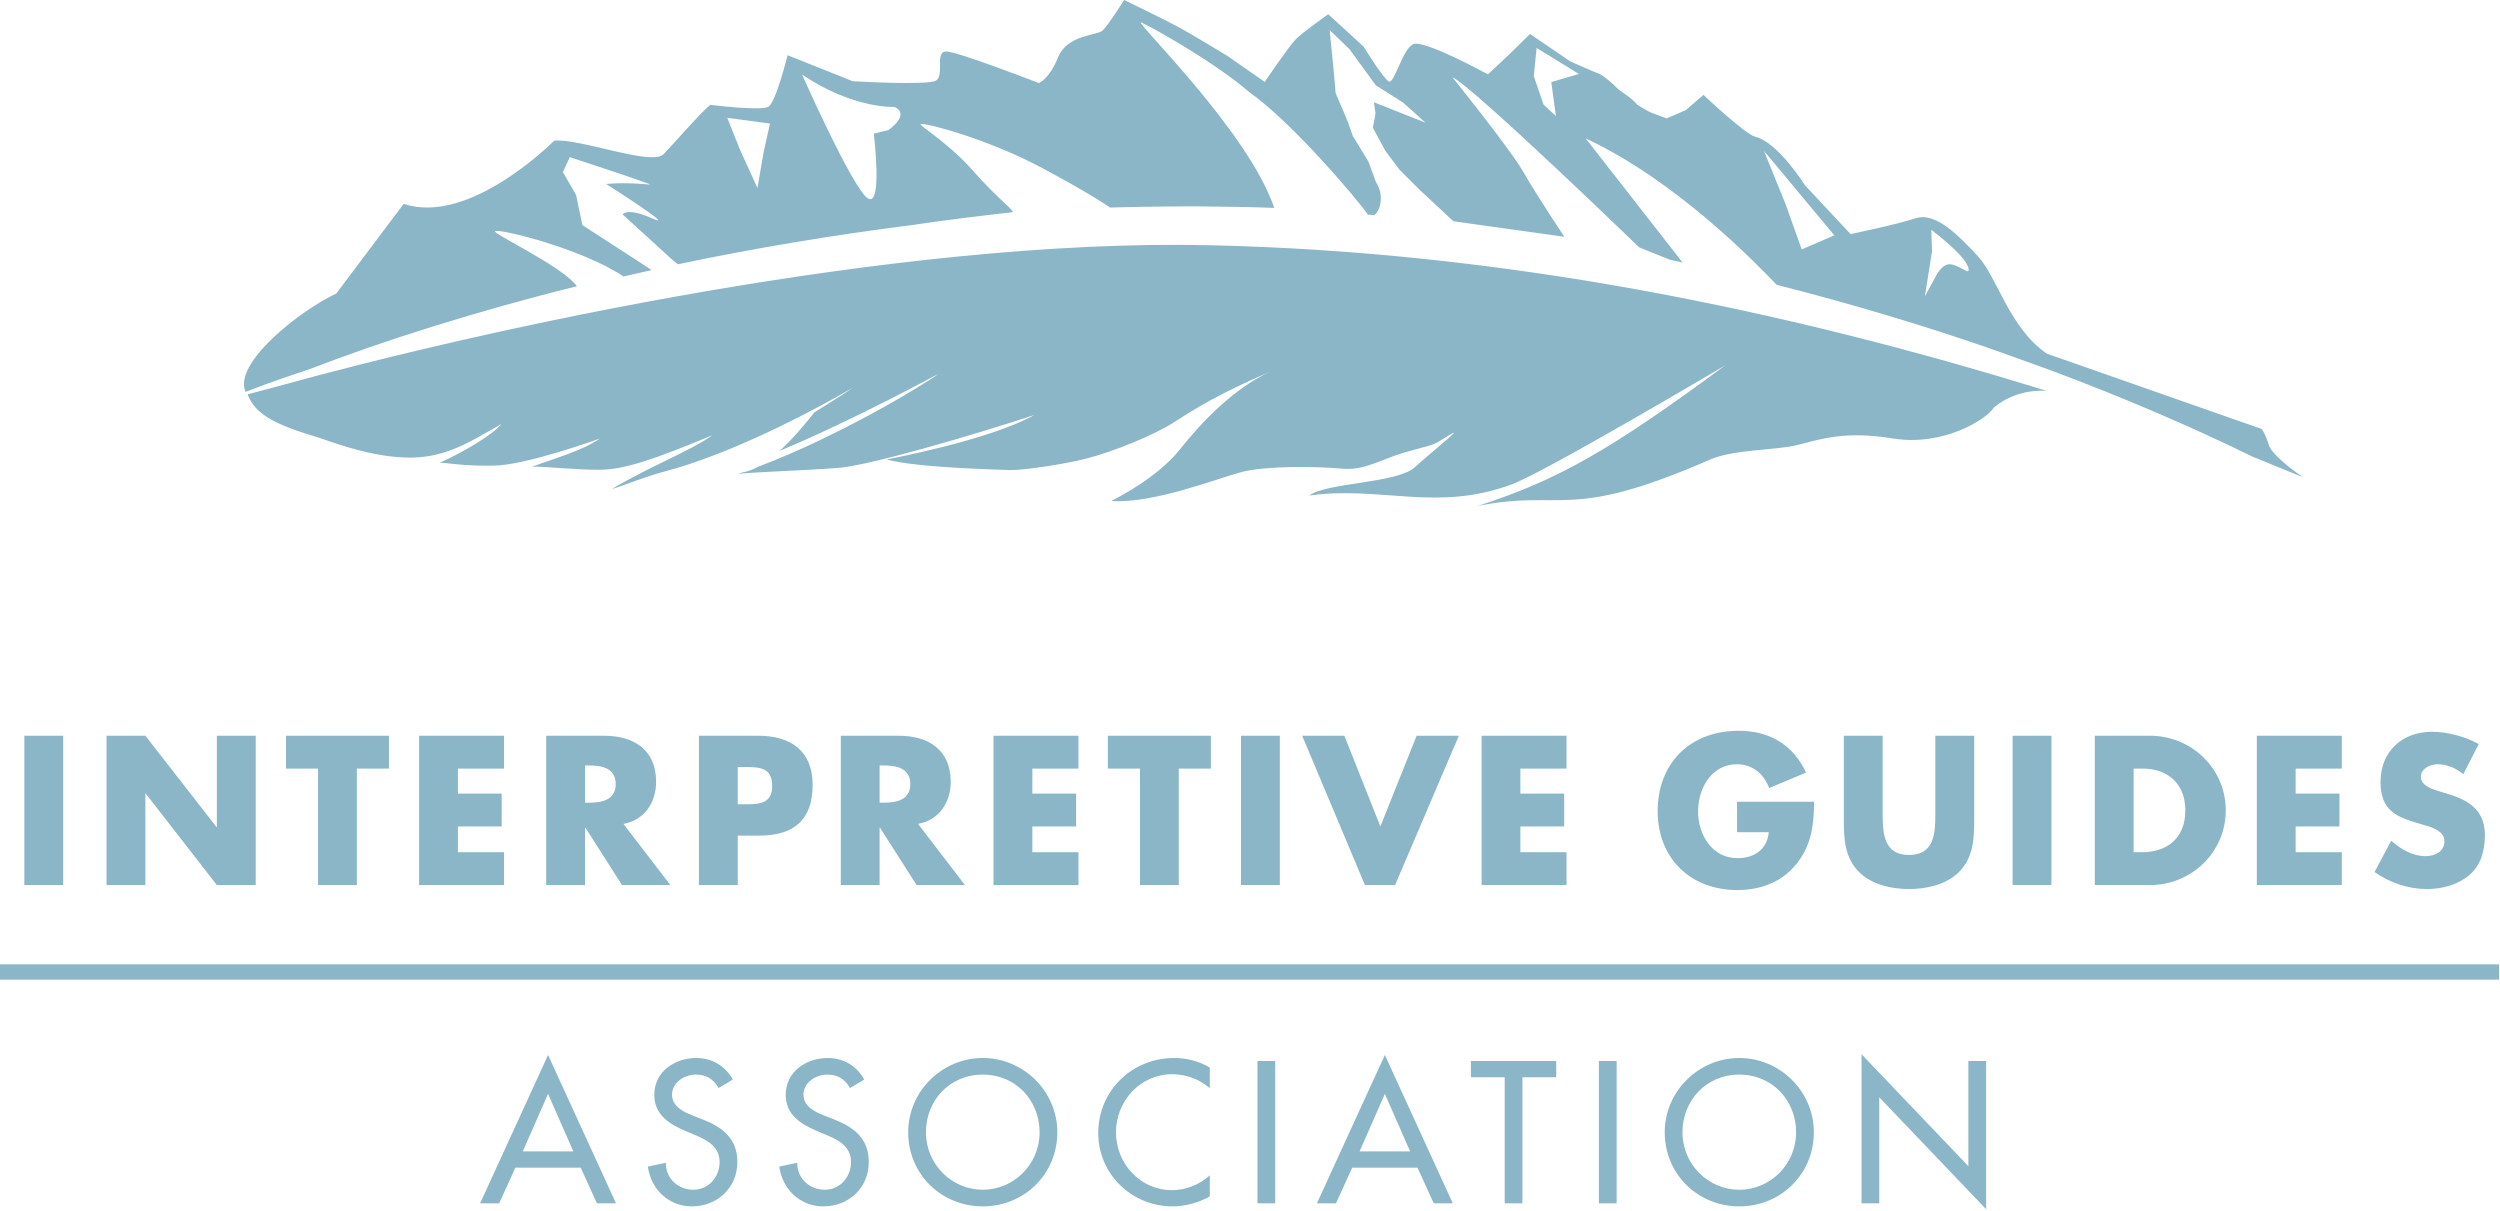 <?xml version="1.0" encoding="UTF-8" standalone="no"?>
<!DOCTYPE svg PUBLIC "-//W3C//DTD SVG 1.1//EN" "http://www.w3.org/Graphics/SVG/1.1/DTD/svg11.dtd">
<svg width="100%" height="100%" viewBox="0 0 826 400" version="1.1" xmlns="http://www.w3.org/2000/svg" xmlns:xlink="http://www.w3.org/1999/xlink" xml:space="preserve" xmlns:serif="http://www.serif.com/" style="fill-rule:evenodd;clip-rule:evenodd;stroke-linejoin:round;stroke-miterlimit:2;">
    <g transform="matrix(1,0,0,1,0,-0.513)">
        <g transform="matrix(4.167,0,0,4.167,0,0)">
            <g transform="matrix(0.24,0,0,0.24,0,0)">
                <path d="M615,348.8L650.3,385.783L650.3,351.046L656.163,351.046L656.163,400L620.858,363.021L620.858,398.067L615,398.067L615,348.8ZM599.25,374.558C599.25,388.525 588.208,399.067 574.621,399.067C561.021,399.067 549.983,388.525 549.983,374.558C549.983,361.088 561.15,350.05 574.621,350.05C588.088,350.05 599.25,361.088 599.25,374.558ZM349.312,374.558C349.312,388.525 338.275,399.067 324.679,399.067C311.083,399.067 300.046,388.525 300.046,374.558C300.046,361.088 311.208,350.05 324.679,350.05C338.15,350.05 349.312,361.088 349.312,374.558ZM399.688,360.025C396.321,357.033 391.7,355.408 387.275,355.408C376.737,355.408 368.692,364.204 368.692,374.621C368.692,384.908 376.675,393.704 387.15,393.704C391.767,393.704 396.192,391.958 399.688,388.838L399.688,395.758C396.067,397.879 391.454,399.067 387.337,399.067C373.929,399.067 362.829,388.404 362.829,374.808C362.829,360.896 373.988,350.05 387.838,350.05C391.95,350.05 396.133,351.046 399.688,353.229L399.688,360.025ZM237.425,359.962C235.679,357.033 233.433,355.533 229.879,355.533C226.133,355.533 222.021,358.092 222.021,362.208C222.021,365.887 225.637,367.821 228.567,368.942L231.938,370.254C238.612,372.871 243.6,376.55 243.6,384.408C243.6,392.954 236.987,399.067 228.567,399.067C220.958,399.067 215.033,393.454 214.037,385.908L219.963,384.658C219.9,389.838 224.017,393.575 229.067,393.575C234.121,393.575 237.737,389.337 237.737,384.408C237.737,379.358 233.683,377.179 229.629,375.492L226.388,374.121C221.021,371.808 216.158,368.754 216.158,362.208C216.158,354.6 222.892,350.05 230.004,350.05C235.242,350.05 239.546,352.604 242.104,357.158L237.425,359.962ZM280.846,359.962C279.104,357.033 276.858,355.533 273.3,355.533C269.558,355.533 265.446,358.092 265.446,362.208C265.446,365.887 269.062,367.821 271.992,368.942L275.362,370.254C282.033,372.871 287.021,376.55 287.021,384.408C287.021,392.954 280.413,399.067 271.992,399.067C264.387,399.067 258.458,393.454 257.463,385.908L263.388,384.658C263.325,389.838 267.442,393.575 272.488,393.575C277.542,393.575 281.158,389.337 281.158,384.408C281.158,379.358 277.108,377.179 273.054,375.492L269.808,374.121C264.446,371.808 259.583,368.754 259.583,362.208C259.583,354.6 266.321,350.05 273.429,350.05C278.662,350.05 282.971,352.604 285.525,357.158L280.846,359.962ZM170.275,386.279L164.912,398.067L158.613,398.067L181.067,349.05L203.517,398.067L197.217,398.067L191.854,386.279L170.275,386.279ZM446.733,386.279L441.367,398.067L435.071,398.067L457.521,349.05L479.971,398.067L473.675,398.067L468.308,386.279L446.733,386.279ZM421.296,398.067L415.438,398.067L415.438,351.046L421.296,351.046L421.296,398.067ZM534.1,398.067L528.238,398.067L528.238,351.046L534.1,351.046L534.1,398.067ZM502.971,398.067L497.112,398.067L497.112,356.412L485.946,356.412L485.946,351.046L514.137,351.046L514.137,356.412L502.971,356.412L502.971,398.067ZM593.383,374.558C593.383,364.204 585.658,355.533 574.621,355.533C563.579,355.533 555.842,364.204 555.842,374.558C555.842,385.283 564.458,393.575 574.621,393.575C584.779,393.575 593.383,385.283 593.383,374.558ZM343.45,374.558C343.45,364.204 335.717,355.533 324.679,355.533C313.638,355.533 305.908,364.204 305.908,374.558C305.908,385.283 314.513,393.575 324.679,393.575C334.842,393.575 343.45,385.283 343.45,374.558ZM181.067,361.896L172.708,380.913L189.421,380.913L181.067,361.896ZM457.521,361.896L449.163,380.913L465.879,380.913L457.521,361.896ZM0,324.158L0,319.117L825.642,319.117L825.642,324.158L0,324.158ZM599.346,265.375C599.213,272.571 598.692,278.725 594.308,284.875C589.462,291.612 582.196,294.558 573.954,294.558C558.442,294.558 547.65,284.025 547.65,268.517C547.65,252.479 558.512,241.942 574.412,241.942C584.558,241.942 592.408,246.525 596.658,255.754L584.487,260.858C582.721,256.146 578.988,253.004 573.825,253.004C565.379,253.004 560.996,261.054 560.996,268.579C560.996,276.233 565.579,284.025 574.025,284.025C579.583,284.025 583.833,281.146 584.354,275.45L573.883,275.45L573.883,265.375L599.346,265.375ZM652.217,243.583L652.217,271.329C652.217,277.675 651.954,283.958 647.05,288.738C642.929,292.792 636.446,294.233 630.683,294.233C624.925,294.233 618.454,292.792 614.325,288.738C609.417,283.958 609.154,277.675 609.154,271.329L609.154,243.583L621.979,243.583L621.979,269.562C621.979,275.975 622.442,282.979 630.683,282.979C638.938,282.979 639.388,275.975 639.388,269.562L639.388,243.583L652.217,243.583ZM813.808,256.279C811.454,254.312 808.442,253.004 805.3,253.004C802.942,253.004 799.804,254.379 799.804,257.129C799.804,260.008 803.275,261.121 805.496,261.837L808.771,262.821C815.638,264.85 820.942,268.321 820.942,276.304C820.942,281.208 819.758,286.25 815.837,289.583C811.979,292.858 806.804,294.233 801.833,294.233C795.613,294.233 789.533,292.138 784.487,288.608L789.988,278.263C793.192,281.079 796.992,283.367 801.375,283.367C804.383,283.367 807.587,281.867 807.587,278.396C807.587,274.796 802.55,273.55 799.804,272.767C791.754,270.479 786.458,268.383 786.458,258.829C786.458,248.817 793.583,242.271 803.475,242.271C808.442,242.271 814.529,243.842 818.913,246.329L813.808,256.279ZM758.421,254.442L758.421,262.692L772.883,262.692L772.883,273.55L758.421,273.55L758.421,282.058L773.671,282.058L773.671,292.925L745.596,292.925L745.596,243.583L773.671,243.583L773.671,254.442L758.421,254.442ZM341.063,254.442L341.063,262.692L355.521,262.692L355.521,273.55L341.063,273.55L341.063,282.058L356.304,282.058L356.304,292.925L328.233,292.925L328.233,243.583L356.304,243.583L356.304,254.442L341.063,254.442ZM151.279,254.442L151.279,262.692L165.738,262.692L165.738,273.55L151.279,273.55L151.279,282.058L166.525,282.058L166.525,292.925L138.454,292.925L138.454,243.583L166.525,243.583L166.525,254.442L151.279,254.442ZM502.296,254.442L502.296,262.692L516.758,262.692L516.758,273.55L502.296,273.55L502.296,282.058L517.542,282.058L517.542,292.925L489.479,292.925L489.479,243.583L517.542,243.583L517.542,254.442L502.296,254.442ZM20.871,292.925L8.042,292.925L8.042,243.583L20.871,243.583L20.871,292.925ZM677.737,292.925L664.908,292.925L664.908,243.583L677.737,243.583L677.737,292.925ZM117.896,292.925L105.071,292.925L105.071,254.442L94.471,254.442L94.471,243.583L128.496,243.583L128.496,254.442L117.896,254.442L117.896,292.925ZM389.437,292.925L376.613,292.925L376.613,254.442L366.013,254.442L366.013,243.583L400.038,243.583L400.038,254.442L389.437,254.442L389.437,292.925ZM422.821,292.925L409.992,292.925L409.992,243.583L422.821,243.583L422.821,292.925ZM35.204,243.583L48.029,243.583L71.521,273.75L71.65,273.75L71.65,243.583L84.479,243.583L84.479,292.925L71.65,292.925L48.158,262.692L48.029,262.692L48.029,292.925L35.204,292.925L35.204,243.583ZM692.071,243.583L710.262,243.583C724.004,243.583 735.329,254.379 735.329,268.254C735.329,282.125 723.942,292.925 710.262,292.925L692.071,292.925L692.071,243.583ZM230.904,243.583L250.533,243.583C261.138,243.583 268.467,248.492 268.467,259.812C268.467,271.458 262.183,276.563 250.996,276.563L243.733,276.563L243.733,292.925L230.904,292.925L230.904,243.583ZM456.042,273.55L468.021,243.583L481.967,243.583L460.887,292.925L450.946,292.925L430.204,243.583L444.138,243.583L456.042,273.55ZM318.804,292.925L302.837,292.925L290.729,273.946L290.6,273.946L290.6,292.925L277.775,292.925L277.775,243.583L296.946,243.583C306.696,243.583 314.092,248.229 314.092,258.763C314.092,265.571 310.296,271.458 303.296,272.7L318.804,292.925ZM221.475,292.925L205.508,292.925L193.404,273.946L193.271,273.946L193.271,292.925L180.446,292.925L180.446,243.583L199.621,243.583C209.371,243.583 216.762,248.229 216.762,258.763C216.762,265.571 212.967,271.458 205.967,272.7L221.475,292.925ZM704.896,282.058L707.779,282.058C715.429,282.058 721.979,277.871 721.979,268.254C721.979,259.417 716.154,254.442 707.908,254.442L704.896,254.442L704.896,282.058ZM243.733,266.225L245.888,266.225C250.533,266.225 255.117,266.225 255.117,260.204C255.117,253.988 250.863,253.921 245.888,253.921L243.733,253.921L243.733,266.225ZM193.271,265.7L194.512,265.7C198.704,265.7 203.413,264.917 203.413,259.55C203.413,254.183 198.704,253.4 194.512,253.4L193.271,253.4L193.271,265.7ZM290.6,265.7L291.842,265.7C296.029,265.7 300.742,264.917 300.742,259.55C300.742,254.183 296.029,253.4 291.842,253.4L290.6,253.4L290.6,265.7ZM270.681,134.684L270.778,134.559L270.681,134.684C270.648,134.725 270.616,134.767 270.583,134.808C274.137,132.925 277.821,130.875 281.662,128.654C279.354,130.275 274.8,133.217 269.117,136.692C265.367,141.408 261.5,145.917 257.579,149.471C282.225,139.167 310.1,123.979 310.1,123.979C305.329,127.571 277.317,144.579 250.575,154.667C248.679,155.708 246.833,156.358 244.971,156.683C244.583,156.833 244.183,156.979 243.804,157.079C249.813,156.392 266.663,155.925 276.937,155.096C287.204,154.304 320.975,144.425 341.742,137.608C326.862,145.992 292.908,152.304 292.908,152.304C302.846,155.096 330.538,155.663 333.854,155.817C337.192,155.925 350.788,154.121 359.179,151.946C367.533,149.758 380.971,144.487 388.15,139.842C395.329,135.171 403.688,130.129 419.858,123.204C408.096,128.483 397.404,139.425 389.762,149.046C382.187,158.675 367.154,166.021 367.154,166.021C380.971,166.996 402.087,158.571 410.217,156.45C418.329,154.338 435.233,154.588 443.275,155.342C451.346,156.112 456.371,151.925 466.138,149.392C475.921,146.846 473.783,147.208 478.933,144.154C484.071,141.1 473.358,149.462 467.425,154.875C461.496,160.263 438.304,159.875 432.542,164.225C456.171,160.917 474.704,169.796 499.513,160.508C510.646,156.363 570.092,121.137 570.092,121.137C531.904,149.279 515.017,158.979 488.146,167.687C516.546,161.95 517.662,173.021 564.954,152.35C573.012,148.838 586.771,149.4 594.308,147.417C601.888,145.454 609.846,142.842 625.417,145.375C641.962,148.071 656.321,139.075 658.704,135.158C658.704,135.158 665.4,128.942 676.117,129.646C590.421,103.05 497.283,83.675 399.417,81.525C296.388,79.233 160.588,109.063 91.783,128.137L81.813,130.787C83.717,135.492 87.079,139.733 103.583,144.546C108.342,145.942 120.104,150.975 133.183,151.646C146.275,152.321 154.508,146.962 165.733,140.542C162.783,144.104 153.896,149.479 145.279,153.4C148.529,153.442 152.363,154.508 163.167,154.35C173.95,154.196 198.092,145.421 198.092,145.421C193.313,149.129 181.496,152.513 175.808,154.708C179.363,154.5 190.354,155.796 198.279,155.708C206.238,155.654 216.392,152.217 235.362,144.288C228.108,149.525 215.087,154.346 202.142,162.075C205.292,161.246 212.942,157.975 220.787,155.933C227.654,154.146 245.2,148.421 270.583,134.808C270.616,134.767 270.648,134.725 270.681,134.684ZM462.342,56.55L457.688,50.35L453.558,42.692L454.438,38.029L453.925,34.296L470.958,41.054L463.579,34.421L454.537,28.7L445.833,16.746L439.279,10.433L440.525,22.892L441.267,31.317L445.292,40.708L446.896,45.396L452.067,53.837L454.583,60.688C457.596,65.25 455.75,70.504 454.025,71.587C453.312,71.533 452.642,71.496 451.937,71.433C449.146,67.242 427.058,41.017 412.808,31.013C400.75,20.533 377.904,8.008 376.958,7.942C375.038,7.821 412.346,43.829 420.988,69.213C414.296,68.908 409.158,68.896 402.408,68.775C393.042,68.55 376.442,68.804 366.75,69.079C366.75,69.079 361.508,65.242 344.329,56.029C326.862,46.671 306.562,41.212 304.221,41.442C302.792,41.583 312.942,47.192 321.625,57.117C329.208,65.817 335.696,70.479 334.417,70.638C326.35,71.517 310.846,73.387 301.925,74.787C275.154,78.175 249.371,82.479 223.946,87.821L221.75,86.012L205.696,71.329C205.696,71.329 207.092,68.913 215.617,72.712C224.142,76.512 200.279,61.296 200.279,61.296C200.279,61.296 205.342,60.621 214.625,61.488C216.592,61.675 188.237,52.421 188.237,52.421L185.975,57.362L190.312,64.896L192.408,74.879L212.967,88.208L215.271,89.762C212.15,90.442 209.054,91.133 205.983,91.838C192.425,82.8 166.012,76.196 163.637,76.846C161.833,77.383 185.583,88.233 190.596,95.075C157.504,103.267 125.542,113.446 102.467,122.412C89.363,126.717 82.175,129.554 81.142,129.992C76.8,120.575 99.317,102.95 111.092,97.492L133.375,67.867C155.254,75.175 183.063,47.004 183.063,47.004C191.054,46.033 215.204,55.429 219.192,51.492C221.092,49.646 232.896,36.079 234.775,35.163C234.775,35.163 251.213,37.212 253.783,35.829C256.342,34.475 260.187,18.754 260.187,18.754L281.721,27.342C281.721,27.342 306.317,28.825 309.229,27.121C312.154,25.4 308.629,17.413 312.7,17.529C316.763,17.662 343.171,27.946 343.171,27.946C343.171,27.946 346.55,26.888 349.575,19.408C352.625,11.946 362.371,12.296 364.225,10.65C366.075,8.954 371.388,0.513 371.388,0.513C371.388,0.513 384.579,6.9 389.117,9.333C393.662,11.771 405.562,19.021 405.562,19.021L417.833,27.571C417.833,27.571 425.846,15.746 428.108,13.463C430.387,11.167 438.8,5.217 438.8,5.217L450.5,15.913C450.5,15.913 457.004,26.533 458.842,27.429C460.642,28.325 463.346,16.733 466.871,15.112C470.4,13.458 491.562,25.079 491.562,25.079L498.467,18.629L505.471,11.733L518.688,20.746C518.688,20.746 526.45,24.246 527.912,24.721C529.446,25.217 533.121,28.358 534.054,29.433C535.175,30.708 538.821,32.517 540.888,35.1C540.888,35.1 544.517,37.425 546.058,37.942L550.579,39.633L556.921,36.913L562.783,31.863C562.783,31.863 576.55,44.883 579.913,45.696C587.408,47.508 596.375,61.796 596.375,61.796L611.375,77.846C611.375,77.846 626.137,74.821 632.879,72.617C639.571,70.454 647.175,78.463 653.446,85.158C659.712,91.854 663.879,108.983 676.246,117.358L747.146,142.221C747.146,142.221 748.362,143.533 749.517,147.417C750.613,151.3 760.837,158.179 760.837,158.179C754.737,155.721 749.179,153.433 744.042,151.317C724.387,141.692 701.888,131.938 677.033,122.675L658.058,115.85C635.875,108.154 612.025,100.975 586.963,94.6C580.992,88.467 554.729,60.704 523.842,46.213L555.887,87.25C554.421,86.933 553.025,86.575 551.554,86.279L541.525,82.217C541.525,82.217 486.362,28.858 479.85,26.046C479.85,26.046 498.771,49.571 503.037,56.942C508.538,66.433 516.833,78.742 516.833,78.742L480.171,73.608L468.929,63.142L462.342,56.55ZM182.526,149.249C182.568,149.249 182.61,149.248 182.654,149.248L182.664,149.248L182.733,149.246C182.963,149.242 183.193,149.234 183.425,149.222L183.449,149.22C183.72,149.206 183.992,149.186 184.263,149.161C184.307,149.157 184.35,149.152 184.395,149.148C184.488,149.139 184.581,149.129 184.672,149.119L184.742,149.111C184.626,149.124 184.51,149.137 184.395,149.148L184.325,149.155L184.263,149.161C183.992,149.186 183.72,149.206 183.449,149.22L183.425,149.222C183.171,149.235 182.917,149.244 182.664,149.248L182.654,149.248C182.589,149.249 182.523,149.249 182.457,149.25L182.526,149.249ZM638.287,83.525L635.921,98.438L639.296,92.246C639.296,92.246 641.417,87.562 644.263,87.821C647.108,88.079 650.208,90.921 650.371,89.913C650.992,86.054 638.058,76.45 638.058,76.45L638.287,83.525ZM589.892,67.908L595.242,82.921L606.017,78.258L582.763,50.35L589.892,67.908ZM264.975,25.142C264.975,25.142 281.783,63.025 286.729,66.063C291.675,69.104 288.679,44.667 288.679,44.667L293.462,43.504C293.462,43.504 301,38.429 295.5,35.837C295.5,35.837 281.962,36.587 264.975,25.142ZM254.379,41.333L240.267,39.429L244.496,50.029L250.233,62.617L252.283,50.804L254.379,41.333ZM507.654,16.35L506.721,25.675L509.938,35.058L514.033,38.85L512.504,27.629L521.633,24.946L507.654,16.35ZM182.181,149.249L182.25,149.25L182.319,149.25C182.273,149.25 182.227,149.249 182.181,149.249C181.983,149.247 181.785,149.242 181.588,149.234C181.488,149.23 181.386,149.226 181.285,149.22C181.256,149.218 181.229,149.217 181.202,149.215C180.979,149.202 180.757,149.185 180.535,149.163C180.305,149.141 180.076,149.115 179.847,149.085L179.811,149.08C179.594,149.051 179.377,149.017 179.16,148.98L179.228,148.992C179.422,149.024 179.617,149.054 179.811,149.08L179.847,149.085C180.076,149.115 180.306,149.142 180.535,149.163C180.757,149.185 180.98,149.202 181.202,149.215L181.217,149.216L181.285,149.22C181.386,149.226 181.487,149.23 181.588,149.234C181.785,149.242 181.983,149.247 182.181,149.249ZM184.95,149.086C184.997,149.08 185.045,149.074 185.089,149.068L185.091,149.068C185.293,149.041 185.494,149.012 185.699,148.979C185.738,148.973 185.778,148.967 185.816,148.96L185.854,148.954C185.877,148.95 185.9,148.946 185.924,148.942L185.993,148.93L186.034,148.923C186.097,148.912 186.161,148.901 186.224,148.889L186.272,148.881L186.341,148.868L186.393,148.858C186.429,148.851 186.465,148.844 186.5,148.837L186.55,148.827C186.574,148.823 186.597,148.818 186.62,148.814L186.674,148.803C186.713,148.795 186.752,148.787 186.791,148.779L186.829,148.771C186.852,148.766 186.876,148.761 186.899,148.756L186.969,148.741L187.038,148.726C187.062,148.721 187.085,148.716 187.108,148.711L187.16,148.699C187.6,148.601 188.04,148.49 188.481,148.367L188.505,148.361L188.567,148.343C188.85,148.263 189.132,148.179 189.415,148.089L189.485,148.067C189.179,148.165 188.873,148.257 188.567,148.343L188.505,148.361L188.481,148.367C188.04,148.49 187.6,148.601 187.16,148.699L187.108,148.711C187.085,148.716 187.062,148.721 187.038,148.726L186.969,148.741L186.899,148.756C186.876,148.761 186.852,148.766 186.829,148.771L186.791,148.779C186.752,148.787 186.713,148.795 186.674,148.803L186.62,148.814C186.597,148.818 186.574,148.823 186.55,148.827L186.5,148.837C186.464,148.844 186.429,148.851 186.393,148.858L186.341,148.868L186.272,148.881L186.224,148.889C186.16,148.901 186.097,148.912 186.034,148.923L185.987,148.931L185.924,148.942C185.9,148.946 185.877,148.95 185.854,148.954L185.816,148.96C185.777,148.967 185.738,148.973 185.699,148.979C185.496,149.011 185.294,149.041 185.091,149.068L185.089,149.068C185.02,149.077 184.95,149.086 184.881,149.094L184.95,149.086ZM179.024,148.956C179.001,148.952 178.978,148.948 178.955,148.944L178.896,148.933C178.782,148.912 178.668,148.889 178.555,148.866L178.499,148.854C178.449,148.844 178.395,148.833 178.342,148.821C178.394,148.832 178.446,148.843 178.499,148.854L178.555,148.866C178.669,148.89 178.782,148.912 178.896,148.933L178.955,148.944C178.978,148.948 179.001,148.952 179.024,148.956ZM189.632,148.02C189.7,147.997 189.768,147.975 189.835,147.953L189.905,147.929C189.813,147.96 189.722,147.99 189.632,148.02ZM190.045,147.882L190.115,147.858L190.167,147.84C190.356,147.775 190.546,147.707 190.734,147.638C190.855,147.593 190.975,147.548 191.096,147.502L191.166,147.475C191.022,147.531 190.878,147.585 190.734,147.638C190.545,147.707 190.356,147.775 190.167,147.84L190.115,147.858L190.092,147.866C190.053,147.879 190.014,147.893 189.975,147.906L190.045,147.882ZM191.361,147.4C191.472,147.356 191.584,147.312 191.698,147.266L191.728,147.254C191.751,147.245 191.774,147.235 191.798,147.226L191.854,147.203C191.945,147.166 192.036,147.128 192.126,147.09C192.197,147.06 192.268,147.03 192.34,146.999L192.359,146.991L192.43,146.961C192.4,146.974 192.37,146.987 192.34,146.999C192.269,147.03 192.198,147.06 192.126,147.09C192.035,147.128 191.945,147.166 191.854,147.203L191.798,147.226C191.774,147.235 191.751,147.245 191.728,147.254L191.698,147.266C191.585,147.312 191.473,147.356 191.361,147.4C191.319,147.416 191.278,147.432 191.237,147.448L191.307,147.421L191.361,147.4ZM192.57,146.9C192.61,146.883 192.65,146.865 192.691,146.848L192.75,146.822C192.822,146.79 192.895,146.757 192.966,146.725L193.021,146.7L193.061,146.682L193.132,146.651L193.165,146.635C193.241,146.601 193.317,146.566 193.393,146.53C193.514,146.475 193.634,146.418 193.753,146.361L193.816,146.331C193.892,146.295 193.968,146.258 194.045,146.221L194.115,146.187C194.016,146.235 193.916,146.283 193.816,146.331L193.753,146.361C193.633,146.418 193.513,146.475 193.393,146.53C193.317,146.566 193.241,146.601 193.165,146.635L193.132,146.651L193.061,146.682L192.991,146.714L192.966,146.725C192.894,146.758 192.821,146.79 192.75,146.822L192.691,146.848C192.627,146.876 192.563,146.903 192.5,146.931L192.57,146.9ZM194.256,146.118L194.326,146.083L194.396,146.048C194.363,146.065 194.329,146.081 194.295,146.098L194.256,146.118L194.2,146.145L194.256,146.118ZM194.537,145.978C194.604,145.944 194.671,145.91 194.739,145.875C194.841,145.824 194.942,145.772 195.041,145.72L195.099,145.69C195.122,145.678 195.146,145.666 195.169,145.653L195.212,145.631C195.278,145.596 195.344,145.561 195.41,145.526C195.452,145.504 195.493,145.482 195.534,145.46C195.648,145.399 195.763,145.337 195.878,145.274L195.942,145.239L196.013,145.201L196.083,145.162L196.129,145.136C196.172,145.112 196.215,145.088 196.259,145.064L196.294,145.045L196.363,145.006C196.404,144.983 196.445,144.96 196.486,144.937L196.551,144.9C196.587,144.88 196.622,144.859 196.66,144.838C196.777,144.771 196.894,144.704 197.009,144.637L197.067,144.604L197.137,144.563L197.182,144.536C197.438,144.386 197.694,144.233 197.95,144.077L197.98,144.059L198.042,144.021C198.068,144.005 198.094,143.989 198.12,143.973L198.19,143.93C198.141,143.96 198.092,143.991 198.042,144.021L197.98,144.059L197.95,144.077C197.695,144.233 197.439,144.385 197.182,144.536L197.127,144.568L197.067,144.604L197.009,144.637C196.893,144.704 196.777,144.771 196.66,144.838C196.624,144.858 196.588,144.879 196.551,144.9L196.486,144.937C196.445,144.96 196.404,144.983 196.363,145.006L196.294,145.045L196.259,145.064C196.215,145.088 196.172,145.113 196.129,145.136L196.083,145.162L196.002,145.207L195.942,145.239L195.878,145.274C195.763,145.337 195.649,145.399 195.534,145.46C195.493,145.482 195.452,145.504 195.41,145.526C195.344,145.561 195.278,145.596 195.212,145.631L195.169,145.653C195.146,145.666 195.122,145.678 195.099,145.69L195.041,145.72C194.94,145.772 194.84,145.824 194.739,145.875C194.648,145.922 194.558,145.967 194.467,146.013L194.537,145.978ZM198.349,143.832C198.475,143.753 198.602,143.674 198.728,143.594L198.78,143.562C198.868,143.506 198.956,143.45 199.043,143.394C199.116,143.347 199.189,143.3 199.261,143.254L199.314,143.22L199.384,143.174L199.454,143.129C199.477,143.113 199.501,143.098 199.524,143.083L199.594,143.037L199.664,142.991C199.688,142.975 199.711,142.96 199.735,142.945L199.805,142.898L199.875,142.852L199.945,142.805C199.913,142.827 199.881,142.848 199.85,142.868L199.788,142.91L199.735,142.945C199.711,142.96 199.688,142.975 199.664,142.991L199.588,143.041L199.524,143.083C199.501,143.098 199.477,143.113 199.454,143.129L199.384,143.174L199.314,143.22L199.261,143.254C199.188,143.301 199.115,143.348 199.043,143.394C198.955,143.45 198.868,143.506 198.78,143.562L198.728,143.594C198.602,143.674 198.476,143.753 198.349,143.832ZM200.085,142.712C200.17,142.655 200.254,142.598 200.339,142.541L200.366,142.523C200.389,142.507 200.412,142.491 200.436,142.476L200.506,142.428L200.569,142.385C200.969,142.112 201.369,141.833 201.767,141.549L201.837,141.499C201.415,141.801 200.992,142.096 200.569,142.385L200.499,142.432L200.436,142.476C200.412,142.491 200.389,142.507 200.366,142.523L200.339,142.541C200.231,142.614 200.124,142.686 200.015,142.759L200.085,142.712ZM202.041,141.353C202.09,141.318 202.138,141.283 202.187,141.248L202.257,141.197C202.185,141.249 202.113,141.301 202.041,141.353C201.997,141.385 201.952,141.417 201.907,141.449L201.977,141.399L202.041,141.353ZM202.333,141.142C202.475,141.038 202.618,140.934 202.76,140.829L202.816,140.788L202.875,140.744C202.901,140.725 202.928,140.705 202.956,140.684L203.026,140.632C202.975,140.67 202.925,140.707 202.875,140.744L202.816,140.788L202.76,140.829C202.618,140.934 202.476,141.038 202.333,141.142ZM203.165,140.528C203.24,140.472 203.315,140.416 203.387,140.362C203.511,140.269 203.634,140.175 203.758,140.081L203.794,140.054L203.863,140.001L203.924,139.955C204.106,139.816 204.288,139.675 204.47,139.534C204.509,139.504 204.547,139.473 204.586,139.443L204.649,139.394C204.69,139.362 204.73,139.331 204.77,139.3L204.839,139.245L204.909,139.19C204.863,139.226 204.817,139.262 204.77,139.3C204.729,139.331 204.689,139.363 204.649,139.394L204.586,139.443C204.547,139.473 204.509,139.503 204.47,139.534C204.288,139.675 204.106,139.816 203.924,139.955L203.845,140.015L203.794,140.054L203.758,140.081C203.634,140.176 203.51,140.269 203.387,140.362C203.29,140.435 203.193,140.507 203.095,140.58L203.165,140.528ZM205.059,139.072C205.192,138.966 205.327,138.86 205.461,138.752L205.477,138.739C205.576,138.66 205.675,138.581 205.773,138.502L205.814,138.469L205.883,138.413C205.846,138.443 205.81,138.472 205.773,138.502C205.675,138.581 205.576,138.66 205.477,138.739L205.461,138.752C205.327,138.859 205.193,138.966 205.059,139.072ZM205.962,138.349C206.006,138.314 206.05,138.278 206.093,138.243L206.133,138.211C206.188,138.166 206.244,138.12 206.3,138.075L206.369,138.018C206.392,137.999 206.416,137.98 206.439,137.961L206.508,137.904L206.558,137.863C208.161,136.546 209.754,135.157 211.335,133.722L211.472,133.598C209.846,135.077 208.207,136.507 206.558,137.863L206.488,137.921L206.439,137.961C206.416,137.98 206.392,137.999 206.369,138.018L206.3,138.075C206.244,138.12 206.189,138.165 206.133,138.211L206.093,138.243C206.05,138.278 206.007,138.313 205.962,138.349ZM270.973,134.309C271.107,134.137 271.24,133.964 271.373,133.792C271.434,133.714 271.495,133.635 271.555,133.558L271.652,133.432C271.559,133.552 271.466,133.672 271.373,133.792C271.207,134.007 271.041,134.221 270.875,134.434L270.973,134.309ZM211.745,133.349C212.474,132.682 213.2,132.006 213.923,131.323L214.059,131.195C213.245,131.965 212.428,132.726 211.608,133.473L211.745,133.349ZM272.041,132.927C272.593,132.208 273.143,131.488 273.69,130.767C273.982,130.383 274.272,129.998 274.562,129.615L274.619,129.538C274.683,129.455 274.746,129.371 274.809,129.288L274.997,129.037L274.809,129.288C274.746,129.371 274.683,129.455 274.619,129.538L274.562,129.615C274.272,129.999 273.982,130.383 273.69,130.767C273.143,131.487 272.594,132.208 272.041,132.927C271.943,133.054 271.846,133.18 271.748,133.307L271.942,133.056L272.041,132.927ZM214.465,130.809C214.375,130.895 214.284,130.981 214.194,131.066L214.33,130.938L214.465,130.809ZM214.6,130.68C214.741,130.547 214.881,130.413 215.02,130.28C215.195,130.112 215.37,129.944 215.545,129.775L215.679,129.645C215.46,129.857 215.24,130.069 215.02,130.28C214.88,130.413 214.74,130.547 214.6,130.68ZM216.082,129.255C215.992,129.342 215.902,129.429 215.814,129.515L215.948,129.385L216.082,129.255ZM216.219,129.122C216.363,128.982 216.506,128.843 216.648,128.704C216.78,128.575 216.913,128.445 217.044,128.316C217.474,127.895 217.902,127.473 218.33,127.049C218.493,126.887 218.656,126.725 218.819,126.563L218.883,126.499C218.927,126.455 218.971,126.411 219.015,126.367L219.104,126.278C219.268,126.115 219.432,125.951 219.596,125.787L219.676,125.707L219.753,125.63C219.99,125.392 220.226,125.155 220.461,124.919C220.855,124.522 221.248,124.126 221.638,123.73C221.771,123.596 221.903,123.462 222.036,123.327C222.287,123.073 222.537,122.819 222.787,122.564L222.938,122.411C223.024,122.324 223.11,122.236 223.196,122.149L223.351,121.991C223.657,121.68 223.962,121.369 224.267,121.057C224.978,120.333 225.683,119.614 226.382,118.903C226.823,118.454 227.262,118.008 227.697,117.567L227.757,117.505L227.951,117.309C228.251,117.006 228.55,116.704 228.848,116.404C229.052,116.198 229.255,115.993 229.459,115.789C229.659,115.588 229.859,115.388 230.059,115.188C230.112,115.136 230.165,115.083 230.217,115.03L230.339,114.909C230.379,114.869 230.42,114.829 230.46,114.788L230.519,114.73C230.674,114.575 230.83,114.421 230.984,114.269L231.065,114.189C231.105,114.149 231.145,114.109 231.185,114.07L231.247,114.009C231.386,113.871 231.526,113.734 231.665,113.596L231.785,113.479L231.848,113.418C232.058,113.211 232.268,113.006 232.478,112.802C232.556,112.726 232.634,112.65 232.712,112.575L232.737,112.551L232.855,112.436L232.973,112.322L233.041,112.257C233.168,112.135 233.295,112.013 233.422,111.891C233.565,111.753 233.709,111.616 233.852,111.48L233.912,111.422C233.951,111.385 233.99,111.348 234.029,111.311L234.145,111.201C234.282,111.072 234.417,110.944 234.553,110.817L234.61,110.763L234.649,110.727C234.835,110.552 235.021,110.379 235.206,110.207C235.363,110.062 235.519,109.918 235.676,109.774C236.494,109.024 237.299,108.307 238.09,107.63C238.171,107.56 238.253,107.49 238.334,107.421L238.444,107.328L238.457,107.317C238.583,107.21 238.709,107.105 238.834,107C238.971,106.886 239.108,106.773 239.244,106.661C239.349,106.575 239.453,106.49 239.557,106.406L239.599,106.372C239.63,106.347 239.662,106.322 239.693,106.296L239.747,106.253C239.766,106.238 239.786,106.222 239.805,106.207C239.888,106.14 239.97,106.074 240.053,106.009C240.193,105.898 240.332,105.789 240.471,105.682C240.65,105.542 240.829,105.405 241.007,105.271C241.034,105.251 241.061,105.23 241.088,105.21C241.258,105.082 241.428,104.957 241.596,104.834C241.654,104.792 241.713,104.749 241.771,104.708L241.804,104.684C241.821,104.671 241.838,104.659 241.855,104.647L241.907,104.61L241.936,104.589C241.992,104.549 242.047,104.51 242.103,104.47C242.175,104.42 242.247,104.369 242.319,104.319C242.247,104.369 242.175,104.42 242.103,104.47C242.047,104.51 241.992,104.549 241.936,104.589L241.907,104.61L241.855,104.647C241.838,104.659 241.821,104.671 241.804,104.684L241.771,104.708C241.73,104.737 241.69,104.766 241.648,104.796L241.596,104.834C241.428,104.957 241.258,105.082 241.088,105.21C241.061,105.23 241.034,105.251 241.007,105.271C240.829,105.405 240.651,105.542 240.471,105.682C240.332,105.789 240.193,105.898 240.053,106.009C239.97,106.075 239.887,106.141 239.805,106.207C239.785,106.223 239.765,106.239 239.747,106.253L239.693,106.296C239.662,106.322 239.63,106.347 239.599,106.372L239.557,106.406C239.453,106.49 239.349,106.575 239.244,106.661C239.108,106.773 238.971,106.886 238.834,107C238.709,107.105 238.583,107.21 238.457,107.317L238.444,107.328L238.334,107.421C238.253,107.49 238.172,107.559 238.09,107.63C237.299,108.306 236.495,109.023 235.676,109.774C235.519,109.917 235.363,110.062 235.206,110.207C235.021,110.379 234.835,110.552 234.649,110.727L234.61,110.763L234.553,110.817C234.417,110.945 234.281,111.073 234.145,111.201L234.029,111.311C233.99,111.348 233.951,111.385 233.912,111.422L233.852,111.48C233.709,111.616 233.566,111.753 233.422,111.891C233.295,112.012 233.168,112.135 233.041,112.257L232.973,112.322L232.855,112.436L232.737,112.551L232.712,112.575C232.634,112.65 232.556,112.726 232.478,112.802C232.269,113.006 232.058,113.211 231.848,113.418L231.785,113.479L231.665,113.596C231.525,113.734 231.385,113.872 231.247,114.009L231.185,114.07C231.145,114.109 231.105,114.149 231.065,114.189L230.984,114.269C230.829,114.422 230.674,114.575 230.519,114.73C230.459,114.789 230.399,114.849 230.339,114.909L230.217,115.03C230.165,115.083 230.112,115.135 230.059,115.188C229.86,115.387 229.66,115.588 229.459,115.789C229.256,115.993 229.053,116.197 228.848,116.404C228.55,116.703 228.252,117.005 227.951,117.309L227.757,117.505L227.697,117.567C227.261,118.008 226.823,118.454 226.382,118.903C225.682,119.615 224.977,120.334 224.267,121.057C223.963,121.368 223.657,121.679 223.351,121.991L223.196,122.149C223.11,122.236 223.024,122.324 222.938,122.411L222.787,122.564C222.538,122.818 222.287,123.073 222.036,123.327C221.904,123.461 221.772,123.594 221.638,123.73C221.247,124.126 220.855,124.522 220.461,124.919C220.225,125.156 219.989,125.394 219.753,125.63L219.676,125.707L219.596,125.787C219.432,125.951 219.268,126.116 219.104,126.278L219.015,126.367C218.971,126.411 218.927,126.455 218.883,126.499L218.819,126.563C218.656,126.725 218.493,126.887 218.33,127.049C217.903,127.472 217.474,127.895 217.044,128.316C216.913,128.445 216.781,128.575 216.648,128.704C216.505,128.844 216.362,128.983 216.219,129.122ZM275.427,128.466C276.416,127.152 277.392,125.848 278.353,124.571C278.554,124.303 278.755,124.037 278.955,123.771C279.434,123.135 279.909,122.507 280.381,121.887C280.484,121.751 280.586,121.617 280.688,121.483C281.297,120.685 281.898,119.903 282.493,119.14C282.622,118.973 282.752,118.807 282.881,118.643L282.936,118.572C283.074,118.397 283.21,118.223 283.347,118.05L283.392,117.993C283.421,117.957 283.45,117.921 283.478,117.885L283.54,117.807C283.744,117.55 283.946,117.296 284.149,117.044C284.246,116.923 284.343,116.802 284.439,116.683C284.74,116.311 285.038,115.945 285.334,115.588C285.038,115.946 284.739,116.311 284.439,116.683C284.343,116.802 284.246,116.922 284.149,117.044C283.946,117.295 283.743,117.55 283.54,117.807L283.478,117.885C283.45,117.921 283.421,117.957 283.392,117.993L283.347,118.05C283.211,118.223 283.074,118.397 282.936,118.572L282.881,118.643C282.752,118.808 282.622,118.973 282.493,119.14C281.898,119.903 281.297,120.685 280.688,121.483C280.586,121.617 280.483,121.752 280.381,121.887C279.909,122.506 279.434,123.135 278.955,123.771C278.755,124.036 278.554,124.303 278.353,124.571L278.341,124.586C277.384,125.859 276.412,127.157 275.427,128.466ZM285.5,115.387L285.417,115.487C285.574,115.297 285.731,115.109 285.887,114.923C286.096,114.675 286.303,114.43 286.509,114.19C286.783,113.869 287.056,113.556 287.326,113.25C287.375,113.195 287.423,113.141 287.471,113.087C287.575,112.97 287.678,112.854 287.781,112.74C288.009,112.487 288.235,112.24 288.459,111.999C288.534,111.918 288.61,111.837 288.686,111.757C288.93,111.498 289.171,111.246 289.41,111.002L289.334,111.081C289.119,111.3 288.903,111.526 288.686,111.757C288.61,111.837 288.535,111.918 288.459,111.999C288.235,112.24 288.009,112.487 287.781,112.74C287.678,112.854 287.575,112.97 287.471,113.087C287.423,113.141 287.374,113.195 287.326,113.25C287.056,113.556 286.783,113.869 286.509,114.19C286.303,114.43 286.096,114.675 285.887,114.923C285.758,115.076 285.629,115.231 285.5,115.387ZM289.563,110.847L289.487,110.925C289.762,110.645 290.034,110.377 290.303,110.119C290.409,110.018 290.514,109.918 290.619,109.821L290.637,109.803C290.656,109.785 290.676,109.767 290.695,109.749C290.793,109.658 290.891,109.568 290.989,109.48C290.891,109.568 290.793,109.658 290.695,109.749C290.676,109.767 290.657,109.785 290.637,109.803C290.527,109.907 290.415,110.012 290.303,110.119C290.059,110.353 289.812,110.596 289.563,110.847ZM292.523,108.194L292.54,108.181L292.523,108.194C292.501,108.21 292.48,108.227 292.459,108.243C292.415,108.277 292.371,108.311 292.327,108.345L292.292,108.373C292.202,108.444 292.112,108.517 292.021,108.591C291.9,108.689 291.779,108.79 291.658,108.893C291.638,108.909 291.619,108.926 291.6,108.942C291.545,108.989 291.491,109.036 291.436,109.083C291.349,109.159 291.261,109.236 291.173,109.315L291.136,109.348C291.107,109.374 291.077,109.401 291.047,109.427C291.077,109.4 291.107,109.374 291.136,109.348C291.236,109.258 291.336,109.17 291.436,109.083C291.491,109.036 291.545,108.989 291.6,108.942C291.619,108.926 291.638,108.909 291.658,108.893C291.78,108.789 291.901,108.689 292.021,108.591C292.111,108.517 292.202,108.445 292.292,108.373C292.347,108.33 292.403,108.286 292.459,108.243C292.481,108.226 292.502,108.21 292.523,108.194ZM242.463,104.22L242.421,104.248L242.37,104.284C242.402,104.261 242.432,104.24 242.463,104.22C242.483,104.205 242.505,104.19 242.527,104.176C242.687,104.066 242.848,103.957 243.009,103.851C243.1,103.791 243.192,103.731 243.283,103.672C243.192,103.731 243.1,103.791 243.009,103.851C242.849,103.957 242.688,104.065 242.527,104.176C242.505,104.19 242.484,104.205 242.463,104.22ZM244.522,102.915C244.5,102.928 244.479,102.94 244.457,102.953L244.424,102.972C244.408,102.981 244.391,102.991 244.375,103L244.313,103.037L244.277,103.058C244.26,103.068 244.244,103.077 244.228,103.087L244.178,103.116C244.145,103.136 244.112,103.156 244.08,103.175L244.03,103.205C243.87,103.301 243.709,103.401 243.548,103.503C243.508,103.528 243.468,103.554 243.428,103.579C243.396,103.599 243.364,103.62 243.333,103.64L243.383,103.607L243.428,103.579C243.468,103.553 243.508,103.528 243.548,103.503C243.71,103.401 243.871,103.301 244.03,103.205C244.08,103.175 244.129,103.145 244.178,103.116L244.228,103.087C244.256,103.07 244.285,103.053 244.313,103.037L244.375,103C244.391,102.991 244.408,102.981 244.424,102.972L244.457,102.953C244.478,102.941 244.5,102.928 244.522,102.915Z" style="fill:rgb(138,182,200);fill-rule:nonzero;"/>
            </g>
        </g>
    </g>
</svg>
